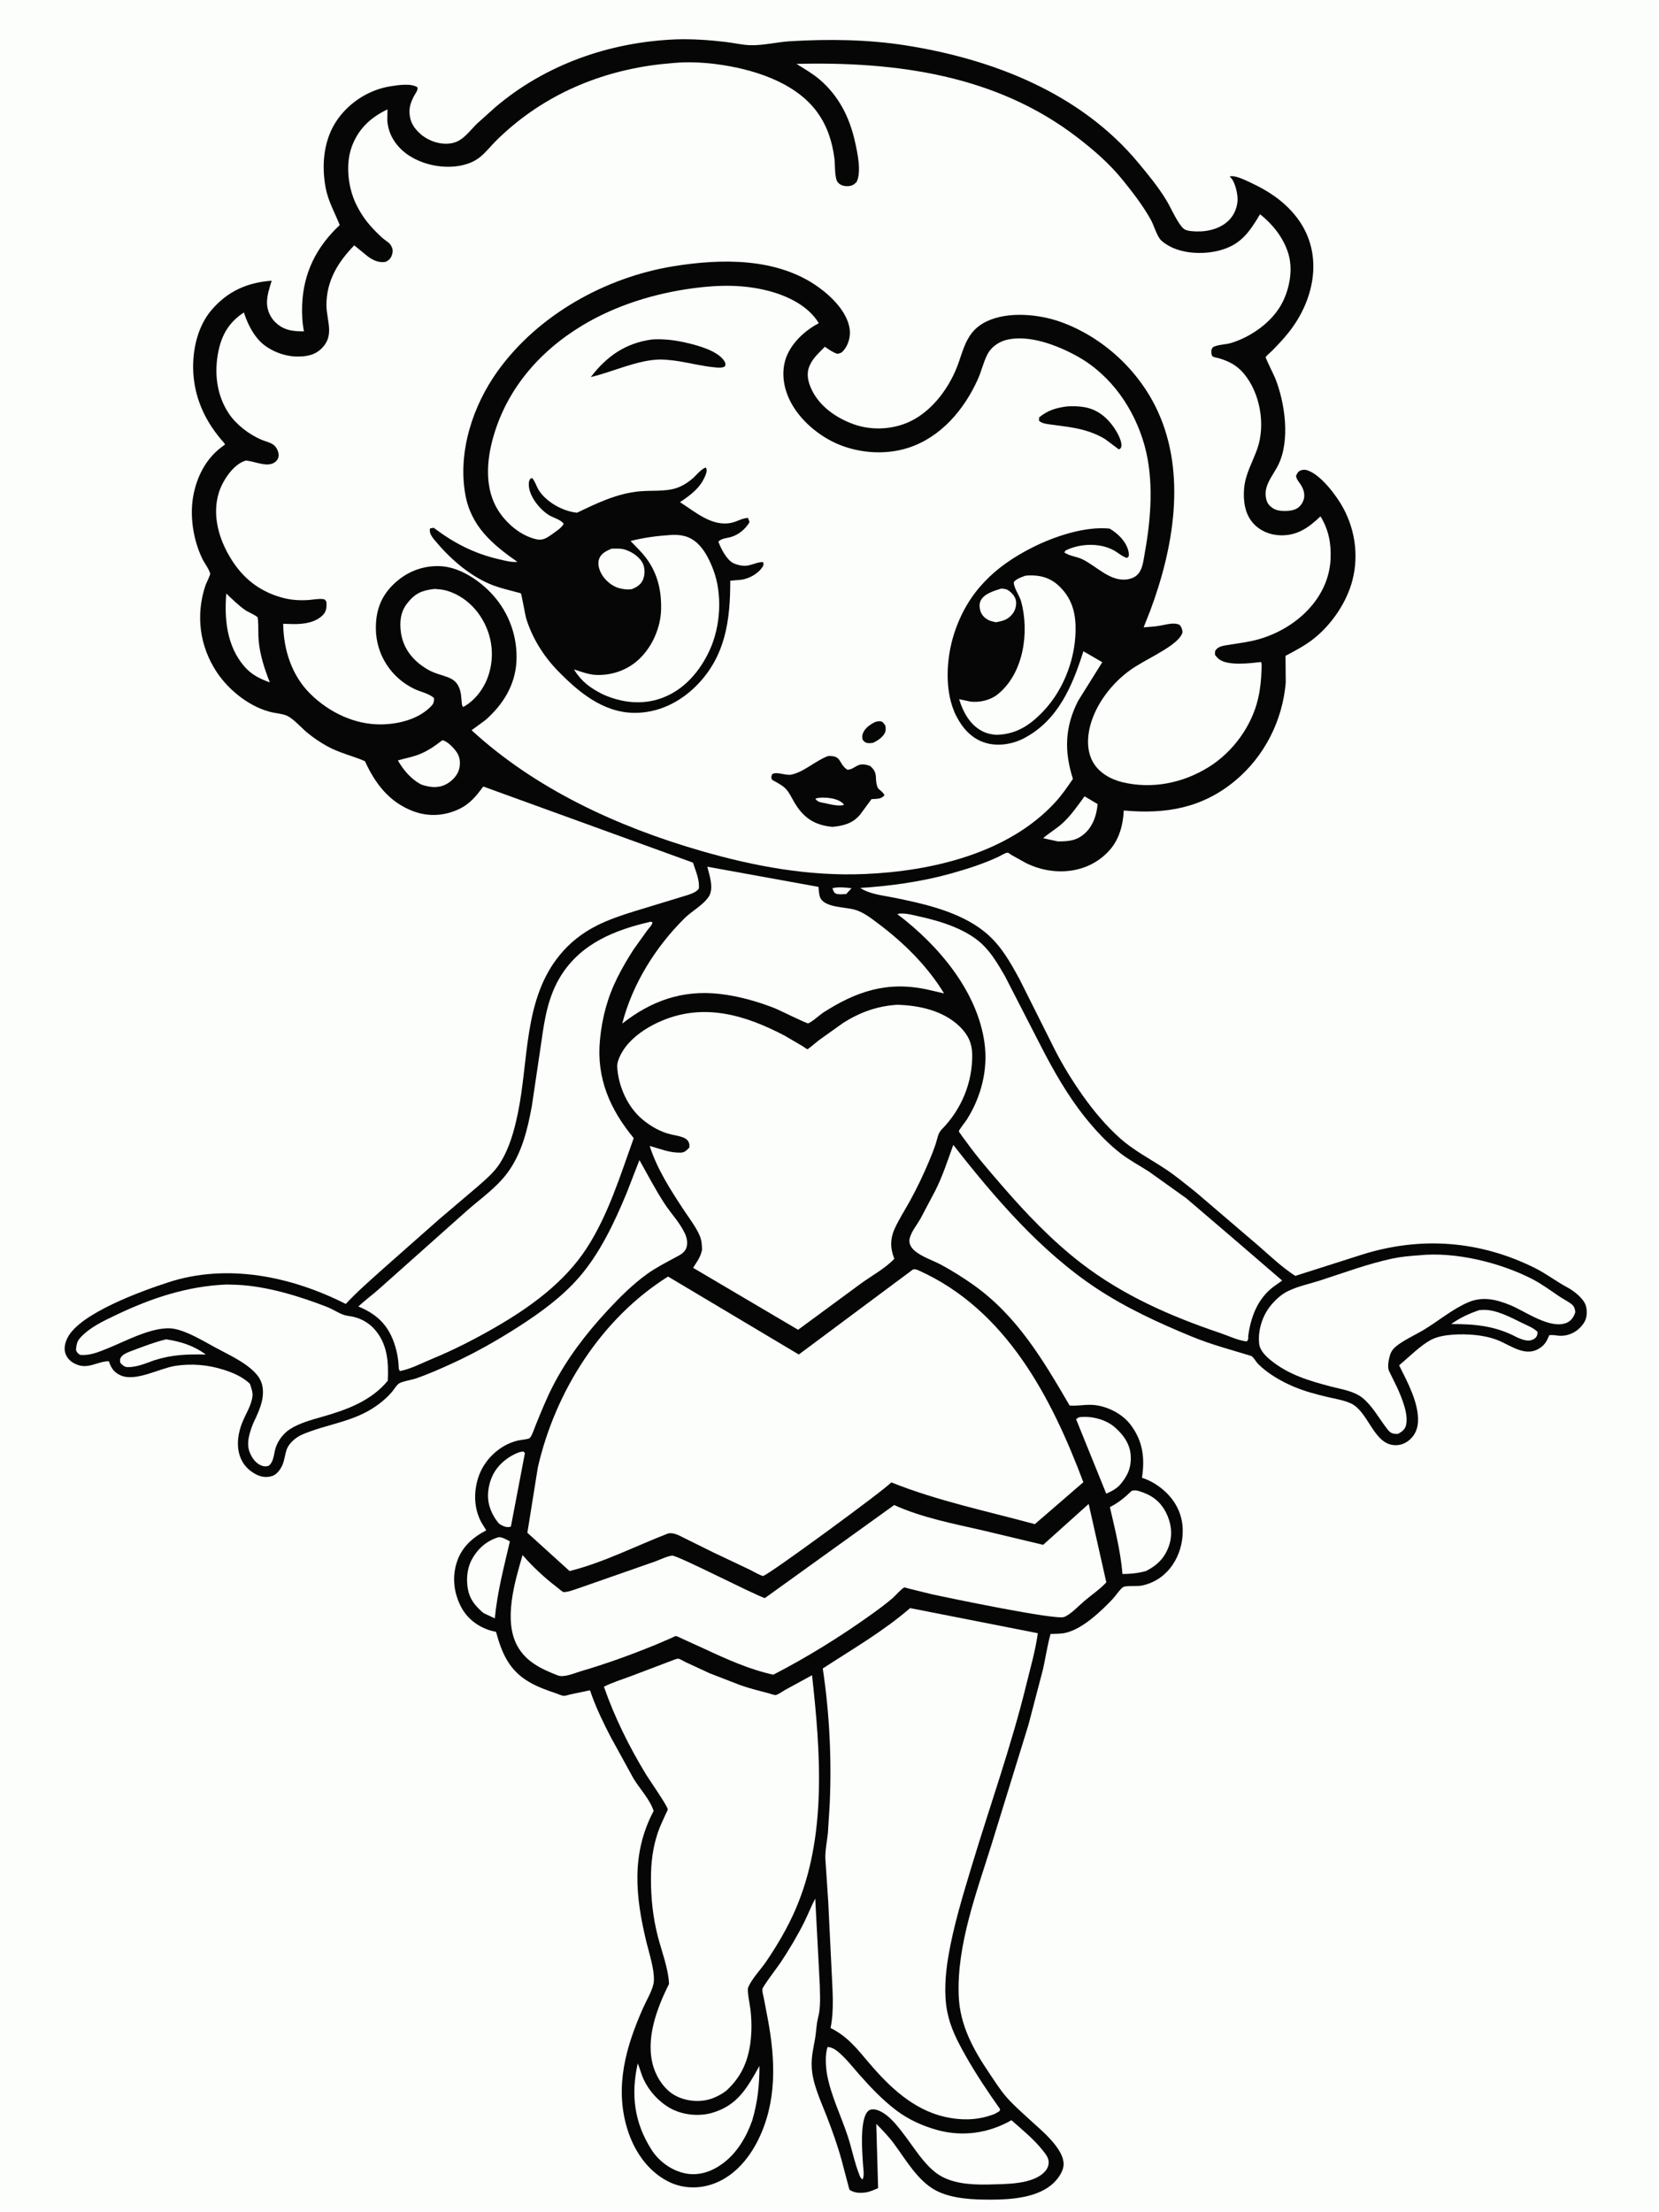<svg version="1.1" xmlns="http://www.w3.org/2000/svg" style="display: block;" viewBox="0 0 1536 2048" width="1024" height="1365">
<path transform="translate(0,0)" fill="rgb(252,254,251)" d="M -0 -0 L 1536 0 L 1536 2048 L -0 2048 L -0 -0 z"/>
<path transform="translate(0,0)" fill="rgb(7,6,7)" d="M 625.312 36.48 C 640.715 35.941 656.793 37.056 672.086 38.875 C 679.504 39.757 687.23 41.642 694.672 41.854 C 706.624 42.194 719.729 38.864 731.871 38.154 C 767.039 36.098 803.364 36.501 838.24 41.972 C 918.99 54.64 1000.29 86.141 1053.88 150.635 C 1062.85 161.431 1072.08 172.597 1079.44 184.566 C 1084.33 192.525 1088.2 202.295 1093.86 209.582 C 1096.41 212.872 1098.78 213.553 1102.88 213.999 C 1114.2 215.232 1126.86 213.228 1135.88 205.799 C 1141.85 200.883 1145.34 193.672 1145.88 185.974 C 1146.29 180.109 1143.72 168.499 1139.5 164.363 L 1138.56 163.5 C 1139.51 163.163 1140.33 163.019 1141.35 163.124 C 1146.89 163.692 1152.72 166.674 1157.73 169.003 C 1173.74 176.441 1187.45 185.23 1198.84 198.955 C 1226.4 232.176 1218.32 276.478 1192.94 308.192 C 1188.25 314.056 1183.11 319.455 1177.85 324.807 C 1176.54 326.146 1172.61 329.268 1171.91 330.802 C 1171.66 331.37 1179.85 347.936 1180.74 350.174 C 1189.8 372.8 1194.86 407.887 1183.5 430.724 C 1179.66 438.436 1172.61 446.697 1171.96 455.429 C 1171.65 459.563 1172.33 464.773 1175.33 467.893 C 1179.65 472.392 1184.05 473.155 1189.97 473.14 C 1194.63 473.128 1200.27 472.338 1203.6 468.68 C 1209.24 462.468 1208.61 455.234 1204.28 448.595 C 1202.5 445.862 1200.35 443.866 1200.07 440.5 C 1201.03 438.728 1201.47 437.217 1203.26 436.162 C 1205.51 434.842 1208.2 434.702 1210.65 435.528 C 1223.39 439.823 1237.86 459.428 1243.9 470.661 C 1255.5 492.241 1258.45 517.764 1251.16 541.232 C 1245.04 560.95 1231.04 580.537 1214.5 592.91 C 1207.03 598.498 1198.52 602.931 1190.3 607.296 L 1190.52 632.081 C 1187.58 667.09 1170.94 700.174 1143.85 722.787 C 1113.19 748.378 1079.33 754.066 1040.52 750.522 C 1039.91 763.808 1036.36 777.173 1027.33 787.314 C 1007.71 809.359 975.627 811.92 949.96 799.171 L 936.821 791.882 C 936.273 791.546 933.598 789.574 933.08 789.545 C 931.136 789.436 926.168 792.582 924.136 793.523 C 910.238 799.966 895.323 804.724 880.572 808.852 C 853.361 816.466 824.594 820.443 796.431 822.246 C 805.956 828.215 816.61 828.978 827.423 831.174 C 856.019 836.982 888.576 844.205 911.696 862.916 C 926.628 875 935.396 890.934 944.377 907.515 L 976.914 972.503 C 984.128 986.621 993.042 1001.03 1002.19 1014 C 1012.34 1028.4 1023.8 1042.14 1036.93 1053.92 C 1049.59 1065.28 1065.23 1073.3 1079.37 1082.69 C 1088.97 1089.07 1097.93 1096.59 1106.98 1103.73 L 1165 1153.34 C 1176.1 1163.03 1186.96 1173.46 1199.37 1181.47 L 1261.99 1161.5 C 1316.25 1144.7 1370.42 1148.85 1421.31 1174.19 C 1431.92 1179.47 1441.01 1186.66 1451.39 1192.17 C 1457.45 1195.39 1466.63 1202.56 1468.5 1209.29 C 1469.9 1214.32 1469.61 1220.34 1466.74 1224.82 C 1461.78 1232.59 1453.3 1237.37 1444 1236.9 C 1440.69 1236.73 1437.85 1235.8 1434.5 1236.48 C 1432.8 1240.65 1431.16 1244.13 1427.58 1247.01 C 1413.79 1258.12 1399.88 1246.23 1386.72 1240.96 C 1380.04 1238.29 1372.37 1236.81 1365.23 1236.15 C 1353.83 1235.09 1336.03 1235.18 1325.74 1240.34 C 1315.6 1245.41 1304.37 1256.95 1295.51 1264.26 C 1303.14 1279.57 1313.82 1299.01 1312.99 1316.5 C 1312.69 1322.97 1310.31 1328.73 1305.43 1333.07 C 1301.14 1336.89 1295.96 1338.72 1290.26 1338.13 C 1271.68 1336.2 1266.87 1307.25 1251.16 1299.7 C 1244.65 1296.57 1236.41 1295.32 1229.4 1293.67 C 1218.45 1291.08 1207.55 1288.21 1197.21 1283.73 C 1185.65 1278.73 1174.37 1272.18 1165.26 1263.37 C 1163.1 1261.28 1161.45 1257.9 1159.33 1256.1 C 1158.39 1255.31 1155.22 1254.66 1153.85 1254.19 L 1133 1247.93 C 1122.79 1244.88 1112.67 1241.46 1102.82 1237.38 C 1072.39 1224.79 1043.14 1211.36 1015.53 1193.18 C 963.755 1159.07 920.548 1108.66 882.648 1060.16 C 877.445 1074.47 872.977 1088.54 866.124 1102.22 L 852.316 1128.37 C 849.113 1134.03 844.161 1139.98 842.375 1146.23 C 841.12 1150.62 842.951 1154.53 846.169 1157.53 C 852.93 1163.81 863.58 1166.92 871.708 1171.34 C 881.552 1176.69 891.626 1182.98 900.783 1189.45 C 941.671 1218.3 965.692 1259.15 990.394 1301.53 C 998.136 1302.17 1005.82 1300.14 1013.93 1301.12 C 1026.14 1302.59 1039.24 1309.32 1046.76 1319.21 C 1058.27 1334.33 1060.16 1350.24 1057.39 1368.39 C 1065.56 1371.04 1073.29 1375.85 1079.5 1381.8 C 1089.22 1391.1 1094.89 1403.06 1095.13 1416.56 C 1095.56 1440.32 1081.52 1463.43 1056.87 1468.3 C 1052.98 1469.07 1042.89 1468.08 1040.1 1469.56 C 1037.46 1470.97 1032.57 1478.27 1030.16 1480.78 C 1019.19 1492.23 1003.43 1507.35 988.036 1511.64 C 983.146 1513 977.781 1512.89 972.74 1513 C 969.734 1523.55 968.187 1534.66 965.797 1545.39 L 952.352 1596.81 L 918.385 1706.93 C 904.518 1751.59 885.659 1800.93 887.679 1848.37 C 888.828 1875.34 901.017 1897.58 915.788 1919.46 C 921.095 1927.31 926.079 1935.37 932.396 1942.49 C 938.962 1949.89 946.559 1956.48 953.836 1963.17 C 963.815 1972.34 984.84 1989.24 984.807 2004 C 984.793 2010.22 980.228 2016.7 975.968 2020.96 C 961.945 2034.98 936.643 2036.82 917.896 2036.86 C 901.26 2036.9 881.294 2036.2 866.383 2028.29 C 849.81 2019.5 838.671 1999.88 827.828 1985.21 C 822.843 1978.46 817.229 1972.62 811.312 1966.71 L 813.021 2026.19 C 809.456 2027.73 805.684 2029.49 801.832 2030.12 C 796.586 2030.97 790.686 2030.79 786.426 2027.6 L 779.329 2000.72 C 775.535 1986.81 770.603 1973.08 765.404 1959.64 C 759.911 1945.45 752.292 1929.64 751.548 1914.28 C 751.073 1904.48 752.988 1897.16 754.635 1887.84 C 755.79 1881.3 755.772 1874.6 757.474 1868.14 C 760.016 1858.49 759.138 1847.74 758.994 1837.8 L 754.793 1758.06 C 751.099 1765.03 748.291 1772.43 744.784 1779.5 C 738.455 1792.25 730.667 1805.27 722.806 1817.14 C 720.627 1820.42 706.015 1839.67 705.819 1841.98 C 705.614 1844.39 706.707 1847.82 707.175 1850.26 L 710.88 1869.67 C 717.954 1907.63 719.509 1946.16 701.837 1981.74 C 692.814 1999.9 678.49 2016.37 658.698 2022.8 C 645.186 2027.19 630.515 2026.31 617.907 2019.68 C 599.132 2009.82 586.831 1991.28 580.724 1971.31 C 568.738 1932.12 579.603 1894.63 595.699 1858.62 C 598.68 1851.95 605.062 1841.47 605.366 1834.21 C 605.83 1823.15 601.038 1809.03 598.431 1798.26 C 588.291 1756.39 584.147 1716.57 605.121 1676.98 C 601.966 1666.58 592.18 1656.31 586.497 1646.89 L 565.384 1608.47 C 559.035 1596.25 552.788 1583.39 548.052 1570.46 C 547.91 1570.07 546.266 1565.27 546.225 1565.25 C 546.115 1565.19 543.303 1565.8 543.094 1565.84 L 528.096 1568.98 C 526.493 1569.33 523.591 1570.41 522.032 1570.34 C 519.968 1570.25 516.339 1568.52 514.285 1567.85 C 506.242 1565.2 497.869 1562.1 490.5 1557.9 C 471.43 1547.03 464.662 1531.21 459.182 1511.1 L 454.455 1509.98 C 442.619 1506.48 432.528 1498.98 426.788 1487.92 C 420.081 1474.99 418.365 1460.5 422.895 1446.48 C 427.363 1432.66 437.507 1423.62 450.11 1417.09 L 445.5 1409.57 C 438.862 1396.99 438.333 1382.51 442.462 1369.01 C 447.622 1352.15 461.975 1338.2 479.228 1333.96 C 481.407 1333.42 488.885 1332.73 490.185 1331.78 C 492.283 1330.24 494.939 1322.02 496.027 1319.35 C 500.813 1307.63 505.586 1295.74 511.316 1284.45 C 524.532 1258.39 542.592 1234.86 562.402 1213.51 C 573.417 1201.63 585.672 1189.35 598.866 1179.87 C 607.017 1174.02 616.219 1169.23 625.05 1164.5 C 629.728 1161.99 634.447 1159.93 635.796 1154.26 C 636.729 1150.33 635.844 1146.05 634.2 1142.45 C 629.551 1132.26 621.227 1123.76 615.131 1114.4 C 606.668 1101.41 599.586 1087.71 591.979 1074.22 L 580.182 1104.63 C 568.94 1131.77 555.232 1160.99 535.698 1183.23 C 519.712 1201.43 500.134 1215.59 479.9 1228.59 C 460.478 1241.06 440.222 1252.57 419.23 1262.21 C 408.026 1267.36 396.415 1272.52 384.756 1276.52 C 381.062 1277.79 371.864 1279.2 369.086 1281.24 C 366.91 1282.84 364.367 1287.08 362.5 1289.25 C 358.308 1294.11 353.708 1298.03 348.479 1301.74 C 327.211 1316.85 302.696 1318.5 279.61 1328.42 C 274.17 1330.76 267.749 1336.02 265.549 1341.65 C 263.666 1346.47 263.429 1351.8 261.359 1356.59 C 259.715 1360.39 256.41 1365.09 252.445 1366.57 C 247.313 1368.48 241.897 1367.84 237.1 1365.36 C 218.415 1355.7 216.982 1335.43 224.063 1317.5 C 227.239 1309.46 232.699 1301.45 233.637 1292.74 C 234.045 1288.94 232.39 1284.9 231.213 1281.33 C 224.401 1274.88 215.741 1271.17 206.881 1268.35 C 192.39 1263.76 177.106 1262.47 162.061 1264.8 C 147.489 1267.05 125.227 1279.93 111.309 1273.48 C 105.651 1270.86 103.16 1267.42 101.025 1261.66 L 100.597 1260.49 C 89.945 1260.58 81.709 1268.16 70.592 1263.44 C 65.794 1261.41 62.102 1258.28 60.377 1253.25 C 58.752 1248.52 60.166 1243.15 62.323 1238.84 C 73.806 1215.92 131.633 1195.31 155.288 1187.55 C 210.239 1169.52 269.596 1181.91 320.026 1207.45 C 331.109 1195.56 343.057 1185.29 355.099 1174.44 L 406.407 1129.1 L 441.46 1099.31 C 448.804 1092.88 457.354 1085.74 462.616 1077.45 C 471.571 1063.35 475.965 1047.29 479.347 1031.09 C 489.636 981.811 484.508 925.139 518.356 884.143 C 527.859 872.633 538.899 864.045 552.16 857.248 C 563.015 851.684 576.004 847.319 587.692 843.707 L 630.027 830.813 C 635.346 829.072 643.412 827.491 646.952 823 C 647.948 815.032 643.979 806.318 641.547 798.783 L 447.344 728.304 C 440.78 737.257 434.922 744.542 424.578 749.362 C 411.212 755.589 396.459 756.45 382.609 751.237 C 360.342 742.854 347.304 725.725 337.793 704.861 C 325.949 699.73 314.06 697.297 302.5 690.827 C 296.031 687.206 289.659 682.894 283.961 678.145 C 278.701 673.762 271.06 664.907 264.88 662.478 C 261.251 661.052 256.825 660.675 253 659.899 C 232.352 655.715 212.029 639.755 200.549 622.397 C 184.63 598.326 180.914 569.609 190.037 542.213 C 190.613 540.484 194.652 532.346 194.466 531.299 C 193.818 527.651 188.98 521.144 187.22 517.5 C 178.599 499.656 175.094 476.786 179.174 457.248 C 183.049 438.689 192.241 422.31 208.206 411.682 C 207.814 410.874 207.411 410.181 206.809 409.508 C 191.435 392.323 181.198 371.811 179.091 348.646 C 177.184 327.681 181.725 303.437 195.705 287.069 C 210.572 269.661 228.903 261.522 251.42 259.938 C 249.456 266.32 247.346 272.493 247.074 279.222 C 246.81 285.761 249.392 292.757 253.914 297.5 C 261.753 305.722 270.395 306.9 281.28 306.821 C 279.729 298.773 279.335 290.616 279.637 282.444 C 280.735 252.69 292.912 228.488 314.448 208.418 C 309.705 196.497 303.672 186.382 301.301 173.432 C 297.393 152.088 299.645 128.506 312.505 110.425 C 323.956 94.325 341.928 82.999 361.473 79.899 C 368.262 78.822 380.866 76.83 386.5 80.94 C 386.839 83.962 384.448 86.541 383.103 89.14 C 380.68 93.821 378.898 98.491 379.029 103.834 C 379.242 112.572 382.785 118.239 389.075 123.941 C 397.493 131.574 412.187 135.897 423 131.09 C 430.178 127.9 435.908 120.089 441.45 114.607 L 458.262 99.513 C 505.018 59.614 564.398 39.02 625.312 36.48 z"/>
<path transform="translate(0,0)" fill="rgb(252,254,251)" d="M 770.702 822.5 C 775.51 821.092 783.381 821.824 788.424 822.5 L 785.622 825.5 L 783.5 827.878 C 780.738 827.96 776.997 828.45 774.368 827.634 C 771.863 826.856 771.641 824.701 770.702 822.5 z"/>
<path transform="translate(0,0)" fill="rgb(252,254,251)" d="M 927.075 545.019 C 929.039 545.181 931.257 545.299 932.995 546.311 C 936.193 548.173 939.55 551.795 940.508 555.438 C 941.438 558.976 940.462 563.936 938.5 566.993 C 934.34 573.476 929.117 574.993 922.004 576.223 L 917 574.951 C 913.289 573.608 909.692 570.648 908.176 566.947 C 906.952 563.959 906.437 559.457 907.864 556.46 C 911.174 549.51 920.429 547.204 927.075 545.019 z"/>
<path transform="translate(0,0)" fill="rgb(252,254,251)" d="M 1004.21 737.403 L 1016.26 744.552 C 1015.51 754.131 1012.41 763.898 1005.43 770.781 C 997.652 778.445 989.896 779.168 979.419 779.127 L 965.834 776.162 C 971.193 771.491 977.433 767.841 982.832 763.15 C 991.092 755.974 997.752 746.183 1004.21 737.403 z"/>
<path transform="translate(0,0)" fill="rgb(252,254,251)" d="M 1369.94 1213.11 L 1374.22 1212.93 C 1386.07 1212.88 1399.35 1220.17 1409.86 1225.27 C 1414.52 1227.54 1419.95 1229.58 1423.67 1233.26 C 1423.62 1234.25 1423.64 1235.54 1423.27 1236.5 C 1422.44 1238.71 1420.82 1239.91 1418.7 1240.72 C 1414.09 1242.47 1409.21 1240.23 1404.96 1238.51 C 1384.81 1227.74 1366.15 1226.03 1343.75 1226.06 C 1352.15 1220.11 1360.19 1216.41 1369.94 1213.11 z"/>
<path transform="translate(0,0)" fill="rgb(252,254,251)" d="M 153.678 1240.22 C 167.368 1242.32 178.998 1245.97 190.423 1254.27 C 173.071 1253.94 159.392 1254.32 142.758 1259.58 C 135.085 1262.34 126.271 1266.16 118 1265.93 C 114.875 1265.85 113.284 1264.14 111.246 1261.98 C 110.982 1259.93 110.58 1258.9 111.7 1257.03 C 113.752 1253.6 119.557 1251.71 123.161 1250.36 C 133.137 1246.64 143.304 1242.66 153.678 1240.22 z"/>
<path transform="translate(0,0)" fill="rgb(252,254,251)" d="M 566.152 508.07 C 570.843 508.054 574.993 507.633 579.524 509.239 C 585.765 511.45 592.957 516.318 595.5 522.683 C 597.285 527.152 597.039 532.743 595.107 537.13 C 593.192 541.478 589.22 543.866 584.965 545.5 C 581.292 546.287 575.787 545.515 572.23 544.36 C 565.587 542.204 559.16 536.402 556.147 530.132 C 554.256 526.199 553.102 521.321 554.809 517.131 C 556.887 512.035 561.499 510.177 566.152 508.07 z"/>
<path transform="translate(0,0)" fill="rgb(252,254,251)" d="M 481.438 1344.5 L 484.5 1344.09 L 485.935 1345.5 L 472.96 1413.5 C 472.332 1413.74 472.001 1413.91 471.363 1414 C 468.011 1414.48 464.447 1412.64 461.811 1410.77 C 458.081 1406.25 455.503 1401.78 453.579 1396.22 C 450.214 1386.5 451.746 1374.87 456.277 1365.77 C 461.246 1355.79 470.994 1348.06 481.438 1344.5 z"/>
<path transform="translate(0,0)" fill="rgb(252,254,251)" d="M 409.369 685.5 L 410.213 685.622 C 414.839 686.867 421.136 693.667 423.517 697.752 C 426.133 702.238 426.266 708.124 424.76 713 C 422.946 718.869 417.467 724.164 411.943 726.72 C 404.638 730.099 397.057 728.921 389.776 726.425 C 380.259 721.31 373.671 713.315 368.252 704.164 C 374.454 702.296 381.003 701.173 387.047 698.909 C 395.429 695.77 402.364 690.948 409.369 685.5 z"/>
<path transform="translate(0,0)" fill="rgb(252,254,251)" d="M 209.36 549.611 C 214.986 554.902 220.6 560.592 226.974 564.977 C 229.682 566.841 236.665 569.623 238.45 571.75 C 238.468 571.771 238.667 573.35 238.687 573.556 C 239.287 579.95 238.783 586.485 239.329 592.911 C 240.47 606.322 244.784 619.501 249.698 631.939 C 240.207 628.388 232.729 624.848 225.965 616.966 C 209.817 598.147 207.475 573.275 209.36 549.611 z"/>
<path transform="translate(0,0)" fill="rgb(252,254,251)" d="M 461.267 1423.5 C 464.475 1422.86 469.1 1425.89 472.018 1427.28 C 466.435 1451.35 460.43 1473.87 458.037 1498.61 L 447.741 1493.8 C 442.036 1489 436.717 1483.41 434.339 1476.2 C 431.189 1466.66 431.714 1453.83 436.401 1444.81 C 441.833 1434.37 450.047 1427 461.267 1423.5 z"/>
<path transform="translate(0,0)" fill="rgb(252,254,251)" d="M 998.726 1312.5 L 1000.49 1312.2 C 1011.26 1311.15 1024.01 1314.53 1032.25 1321.67 C 1039.98 1328.37 1046.24 1336.98 1046.92 1347.5 C 1047.67 1359.17 1044.01 1366.84 1036.57 1375.46 C 1032.74 1379.09 1029.12 1381.02 1024.29 1383.1 L 996.356 1314.16 L 998.726 1312.5 z"/>
<path transform="translate(0,0)" fill="rgb(252,254,251)" d="M 1047.86 1380.5 C 1050.24 1379.89 1051.97 1379.93 1054.3 1380.64 C 1065.73 1384.13 1073.73 1389.39 1079.43 1400.24 C 1084.27 1409.46 1085.91 1420.19 1082.75 1430.24 C 1079.06 1441.98 1071.94 1449.27 1061.12 1454.75 C 1053.58 1456.85 1047.17 1457.41 1039.33 1457.56 C 1037.63 1436.88 1032.35 1415.78 1027.65 1395.58 C 1035.59 1391.55 1041.46 1386.69 1047.86 1380.5 z"/>
<path transform="translate(0,0)" fill="rgb(252,254,251)" d="M 590.422 1910.66 C 592.431 1915.32 593.534 1920.35 595.658 1925.02 C 600.688 1936.06 609.653 1946 620.227 1952.03 C 631.378 1958.39 646.72 1960.08 659.009 1956.56 C 682.988 1949.68 691.723 1933.33 703.132 1913.01 C 703.15 1930.68 701.471 1946.4 696.479 1963.39 C 691.155 1978.62 682.515 1993.38 669.431 2003.17 C 659.649 2010.5 647.687 2014.93 635.375 2012.72 C 622.463 2010.4 610.328 2001.84 603.291 1990.83 C 587.082 1965.47 583.971 1939.63 590.422 1910.66 z"/>
<path transform="translate(0,0)" fill="rgb(252,254,251)" d="M 402.317 545.339 C 405.917 545.67 409.533 545.812 413.031 546.814 C 428.012 551.106 440.017 561.656 447.434 575.192 C 455.701 590.281 457.581 607.567 452.58 624.07 C 448.795 636.56 440.257 648.478 428.625 654.741 L 427.626 652.5 L 426.696 642.938 C 424.05 627.086 414.463 627.635 402 622.882 C 397.863 621.305 393.897 618.897 390.319 616.308 C 379.894 608.766 372.919 598.461 371.104 585.66 C 369.746 576.071 370.686 566.688 376.78 558.867 C 384.259 549.269 390.458 546.713 402.317 545.339 z"/>
<path transform="translate(0,0)" fill="rgb(252,254,251)" d="M 949.361 533.105 L 952.013 532.887 C 962.672 532.366 972.104 534.834 980.062 542.193 C 990.964 552.273 995.319 564.291 995.844 578.844 C 996.86 607.011 985.801 637.506 966.457 658.105 C 953.996 671.374 941.262 679.957 922.672 680.444 C 917.961 680.143 913.569 679.183 909.352 676.999 C 897.937 671.087 891.662 659.237 888.029 647.44 L 898.567 649.685 C 906.959 650.674 916.819 648.43 923.503 643.133 C 947.884 623.813 953.209 585.424 945.47 556.893 C 944.098 551.836 938.156 543.522 938.721 538.926 C 941.47 535.712 945.519 534.611 949.361 533.105 z"/>
<path transform="translate(0,0)" fill="rgb(252,254,251)" d="M 766.243 1895.5 C 770.463 1895.67 773.88 1898.12 776.978 1900.8 C 783.86 1906.76 789.871 1914.59 795.923 1921.41 C 806.334 1933.14 817.544 1944.95 830.13 1954.39 C 841.391 1962.83 854.648 1968.81 868.205 1972.49 C 891.646 1978.85 915.641 1975.26 936.507 1963.3 C 946.39 1972.06 957.197 1980.79 965.434 1991.18 C 967.703 1994.04 970.417 1997.27 970.889 2001.01 C 971.334 2004.54 970.087 2007.84 967.775 2010.5 C 956.662 2023.28 929.98 2022.33 914.38 2022.86 C 898.491 2023.12 879.953 2022.03 866.826 2012.17 C 854.995 2003.28 846.349 1988.78 837.454 1977.14 C 832.211 1970.28 826.953 1963.22 819.948 1958.03 C 816.438 1955.43 810.875 1952.42 806.432 1953.42 C 794.919 1956.02 798.492 1994.29 798.955 2003.35 C 799.157 2007.3 800.637 2015.07 798.5 2018.21 C 797.24 2017.09 796.63 2016.32 795.982 2014.73 C 791.26 2003.17 788.753 1989.68 784.763 1977.68 C 778.643 1959.26 769.416 1940.57 765.84 1921.5 C 764.479 1914.24 763.704 1902.44 766.243 1895.5 z"/>
<path transform="translate(0,0)" fill="rgb(252,254,251)" d="M 620.567 495.431 C 626.153 494.933 632.606 495.531 637.772 497.798 C 649.367 502.886 656.198 516.443 660.411 527.657 C 669.003 550.529 667.161 579.936 657.043 602 C 648.113 621.473 633.56 638.618 613.106 646.244 C 594.708 653.103 575.628 650.828 558.041 642.931 C 546.081 636.831 538.497 631.303 531.29 619.859 C 537.785 621.917 544.864 624.677 551.717 624.965 C 566.657 625.593 581.159 620.433 591.97 610.089 C 604.049 598.531 611.618 581.063 612.039 564.376 C 612.475 547.086 608.853 531.065 598.356 516.968 C 594.108 511.262 588.653 506.095 583.734 500.95 C 595.897 497.874 608.074 496.23 620.567 495.431 z"/>
<path transform="translate(0,0)" fill="rgb(252,254,251)" d="M 209.725 1189.45 L 218.653 1189.71 C 246.431 1190.83 276.659 1200.13 302.5 1210.15 C 307.752 1212.18 312.486 1215.47 317.681 1217.42 C 320.711 1218.55 324.305 1218.68 327.493 1219.47 C 334.742 1221.27 341.338 1225.01 346.357 1230.56 C 358.677 1244.19 359.777 1261.16 358.935 1278.56 C 343.527 1297.27 320.895 1305.45 298.308 1311.9 C 288.135 1314.8 277.167 1317.72 268.194 1323.49 C 262.392 1327.21 257.294 1333.95 255.142 1340.5 C 253.311 1346.08 253.535 1353.71 248.5 1357.41 C 246.129 1357.97 244.34 1358.05 242.023 1357.15 C 236.817 1355.1 233.548 1350.59 231.379 1345.63 C 227.417 1336.57 231.009 1326.29 234.41 1317.74 C 238.012 1310.27 242.483 1300.79 243.188 1292.47 C 243.841 1284.75 242.437 1278.43 237.3 1272.52 C 227.919 1261.71 211.706 1254.57 199.274 1247.82 C 188.236 1241.82 173.502 1232.81 161.275 1230.51 C 142.835 1227.03 115.725 1242.19 98.767 1248.9 C 90.544 1252.15 83.143 1255.35 74.124 1254.65 C 71.645 1253 71.325 1252.91 70.165 1250 C 70.677 1245.39 70.955 1242.18 74.214 1238.65 C 83.046 1229.06 95.324 1223.37 106.912 1217.83 C 139.767 1202.1 173.156 1190.93 209.725 1189.45 z"/>
<path transform="translate(0,0)" fill="rgb(252,254,251)" d="M 1313.77 1162.42 C 1347.24 1158.83 1389.03 1169.09 1418.6 1184.31 C 1427.41 1188.84 1434.89 1194.39 1443.01 1199.91 C 1446.86 1202.54 1451.18 1204.61 1454.9 1207.41 C 1457.57 1209.42 1458.36 1211.8 1458.68 1215 C 1457.45 1219.06 1455.28 1222.72 1451.27 1224.61 C 1436.08 1231.76 1412.38 1214.22 1398.26 1208.46 C 1385.4 1203.22 1372.65 1200.21 1359.36 1205.99 C 1345.01 1212.23 1332.52 1222.72 1319.2 1230.9 C 1310.59 1236.2 1299.52 1240.88 1291.93 1247.34 C 1289.86 1249.11 1288.2 1251.52 1287.33 1254.11 C 1285.98 1258.16 1284.3 1265.95 1286.3 1269.77 L 1293.95 1285.37 C 1298.06 1294.73 1304.38 1309.47 1301.91 1319.78 C 1300.97 1323.71 1297.86 1325.98 1294.5 1327.76 C 1287.97 1328.06 1286.7 1326.23 1282.94 1321.18 C 1276.51 1312.55 1270.21 1301.46 1261.85 1294.65 C 1253.7 1288.03 1242.39 1286.55 1232.5 1283.96 C 1212.48 1278.71 1193.4 1273.11 1177 1259.88 C 1172.09 1255.92 1166.51 1250.62 1165.87 1244 C 1164.64 1231.18 1169.19 1217.42 1177.59 1207.73 C 1181.81 1202.86 1186.65 1198.52 1192.45 1195.63 C 1201.62 1191.07 1212.91 1188.76 1222.68 1185.6 C 1244.43 1178.55 1266.94 1170.16 1289.28 1165.42 C 1297.39 1163.7 1305.51 1162.99 1313.77 1162.42 z"/>
<path transform="translate(0,0)" fill="rgb(252,254,251)" d="M 654.837 802.582 L 757.783 821.245 C 758.166 824.488 758.248 829.533 759.983 832.311 C 764.932 840.233 782.237 839.981 790.5 842.118 C 799.242 844.379 806.814 850.473 813.887 855.805 C 837.267 873.429 858.822 894.774 874.11 919.905 L 858.51 916.304 C 821.469 908.24 792.831 917.933 761.782 937.896 C 759.252 939.698 750.579 947.239 748.167 947.591 C 746.677 947.809 721.313 935.165 717.027 933.5 C 700.587 927.114 683.829 922.384 666.284 920.366 C 631.981 916.421 602.881 926.735 576.075 947.835 C 585.477 911.12 606.935 876.925 633.665 850.381 C 640.508 843.585 651.003 838.16 656.142 830.32 C 661.177 822.638 656.897 810.74 654.837 802.582 z"/>
<path transform="translate(0,0)" fill="rgb(252,254,251)" d="M 602.412 853.5 L 604.081 854.047 C 603.735 856.59 600.939 859.282 599.345 861.36 L 586.755 878.913 C 581.293 887.333 576.103 896.167 571.613 905.148 C 562.326 923.725 557.376 942.474 555.415 963.055 C 552.052 998.353 564.614 1027.09 586.692 1053.9 C 574.242 1088.44 563.203 1124.91 543.019 1155.97 C 522.437 1187.65 490.429 1210.7 458.194 1229.27 C 439.238 1240.18 419.96 1250.05 399.728 1258.4 C 389.883 1262.46 380.684 1267.47 370.131 1269.64 L 369.1 1267.5 C 368.913 1258.09 367.004 1248.59 363.413 1239.89 C 357.065 1224.5 346.692 1216.06 331.697 1209.81 C 337.874 1203.97 344.976 1198.87 351.337 1193.13 L 432.045 1121.25 C 445.058 1109.73 459.758 1099.76 470.096 1085.56 C 483.17 1067.6 488.436 1045.61 492.353 1024.19 L 501.131 965.017 C 504.154 943.274 507.473 922.406 519.32 903.458 C 538.075 873.463 569.421 861.064 602.412 853.5 z"/>
<path transform="translate(0,0)" fill="rgb(252,254,251)" d="M 830.831 846.5 C 832.052 846.135 831.981 846.08 833.135 845.985 C 838.97 845.509 845.422 847.384 851.102 848.63 C 870.617 852.91 893.991 860.082 908.999 873.933 C 917.807 882.063 924.489 893.513 930.46 903.855 L 963.668 968.499 C 975.355 991.287 988.583 1014.59 1004.67 1034.62 C 1014.29 1046.59 1025.06 1058.29 1037.2 1067.74 C 1045.4 1074.12 1055.02 1079.24 1063.78 1084.86 L 1098.51 1109.68 L 1142.63 1147.41 L 1187.22 1185.81 L 1179.09 1191.55 C 1164.29 1202.84 1158.18 1219.48 1155.74 1237.23 C 1155.79 1239.71 1156.09 1240.14 1154.5 1242.16 C 1146.65 1241.44 1137.04 1236.82 1129.48 1234.26 C 1083.66 1218.77 1039.94 1199.59 1001.31 1169.88 C 974.096 1148.95 949.651 1123.28 927.242 1097.32 C 915.99 1084.28 904.688 1071.31 894.656 1057.3 C 893.881 1056.21 887.739 1048.19 887.776 1047.6 C 887.862 1046.23 894.02 1038.52 895.096 1036.83 C 908.426 1015.84 914.94 990.577 911.557 965.852 C 904.938 917.489 868.403 874.878 830.831 846.5 z"/>
<path transform="translate(0,0)" fill="rgb(252,254,251)" d="M 827.912 1393.66 C 853.45 1405.31 882.81 1410.92 910.029 1417.17 L 965.848 1430.51 L 1008.01 1392.65 L 1024.36 1465.26 C 1018.4 1471.65 1010.67 1476.88 1003.99 1482.53 C 999.291 1486.51 990.821 1495.51 985.068 1497.38 C 976.648 1500.13 878.566 1479.74 862.406 1476.18 L 841.836 1471.11 C 841.295 1470.97 837.64 1469.86 837.26 1469.99 C 834.917 1470.81 828.774 1477.87 826.5 1479.82 C 820.007 1485.37 813.034 1490.51 806.081 1495.47 C 777.654 1515.77 747.024 1534.75 715.984 1550.75 C 694.036 1546.06 672.001 1536.06 651.746 1526.62 L 632.619 1517.9 C 631.099 1517.25 627.149 1515.05 625.608 1514.99 C 624.908 1514.96 622.553 1516.33 621.686 1516.72 L 606.866 1523.08 C 584.103 1532.38 561.218 1540.66 537.61 1547.58 C 531.793 1549.28 522.188 1553.68 516.369 1551.42 C 501.426 1545.62 487.101 1538.97 478.971 1524.23 C 465.747 1500.26 476.639 1464.5 483.75 1439.99 C 493.336 1450.99 504.159 1461.04 515.769 1469.89 C 516.632 1470.55 520.726 1474.12 521.596 1474.21 C 525.777 1474.61 533.771 1471.19 537.935 1469.9 L 606.391 1445.96 C 610.711 1444.45 617.91 1440.83 622.291 1440.5 C 627.209 1440.13 694.893 1475.13 708.085 1479.85 L 827.912 1393.66 z"/>
<path transform="translate(0,0)" fill="rgb(252,254,251)" d="M 625.234 1536.5 C 626.16 1536.31 627.067 1535.92 628.011 1535.94 C 629.244 1535.96 633.307 1538.46 634.578 1539.06 L 656.899 1549.4 L 685.98 1560.66 C 694.118 1563.44 702.44 1565.6 710.772 1567.71 C 712.499 1568.15 716.561 1569.72 718.191 1569.58 C 720.065 1569.41 725.002 1565.93 726.871 1564.88 L 751.833 1551.26 C 759.694 1622.69 765.752 1700.7 736.446 1768.27 C 729.082 1785.25 719.671 1801.21 709.286 1816.5 C 704.466 1823.59 695.892 1832.47 692.73 1840.27 C 691.426 1843.48 694.471 1857.36 694.896 1861.57 C 695.552 1868.06 695.914 1874.57 695.626 1881.09 C 694.661 1902.98 688.994 1920.77 672.528 1935.88 C 668.87 1938.74 664.473 1941.19 660.132 1942.85 C 649.334 1946.97 636.748 1946.11 626.427 1941.14 C 616.244 1936.23 608.62 1925.23 605.213 1914.72 C 596.92 1889.13 607.976 1859.9 619.378 1837.13 C 618.898 1823.14 612.422 1806.43 608.929 1792.78 C 604.474 1775.38 602.587 1757.3 602.647 1739.36 C 602.697 1724.48 604.307 1710.91 609.089 1696.78 C 611.035 1691.02 613.812 1685.54 616.236 1679.98 C 616.589 1679.17 618.229 1676.24 618.208 1675.46 C 618.126 1672.49 600.79 1647.56 598.246 1643.38 C 582.629 1617.74 568.973 1590.26 559.105 1561.89 C 566.841 1557.93 575.543 1555.34 583.676 1552.25 L 625.234 1536.5 z"/>
<path transform="translate(0,0)" fill="rgb(252,254,251)" d="M 842.662 1489.1 L 960.926 1512.35 C 958.732 1528.39 954.092 1544.28 950.249 1560 C 936.367 1616.78 916.584 1672.03 899.709 1727.96 C 891.467 1755.28 882.897 1783.18 878.107 1811.35 C 875.356 1827.52 873.842 1846.04 876.936 1862.25 C 879.837 1877.44 886.232 1889.66 893.704 1902.98 C 903.458 1920.36 914.443 1936.73 925.955 1953 L 925.5 1954.84 L 921.189 1957.4 L 917.006 1958.9 C 903.053 1963.54 888.704 1963.42 874.5 1960.13 C 845.402 1953.39 823.424 1932.35 804.672 1910.32 C 793.375 1897.04 784.886 1885.88 768.999 1877.91 C 772.487 1860.54 770.686 1842.24 769.94 1824.62 L 766.813 1760.76 L 764.138 1720.74 C 763.943 1713.15 765.673 1705.13 766.5 1697.57 L 768.16 1671.33 C 770.107 1629.02 768.035 1586.89 761.76 1544.99 C 789.389 1526.99 817.593 1510.75 842.662 1489.1 z"/>
<path transform="translate(0,0)" fill="rgb(252,254,251)" d="M 830.746 930.422 C 851.095 930.952 873.388 935.841 888.5 950.49 C 896.167 957.922 899.997 965.804 900.152 976.5 C 900.527 1002.41 890.134 1027.38 871.903 1045.85 C 868.474 1049.33 867.987 1054.15 866.533 1058.67 C 864.71 1064.34 862.491 1069.83 860.183 1075.31 C 854.894 1087.88 849.124 1100 842.555 1111.95 C 837.714 1120.75 832.11 1129.31 828.027 1138.5 C 824.216 1147.07 824.273 1155.81 827.624 1164.48 L 828.056 1165.58 C 819.745 1174.47 806.8 1181.45 796.832 1188.73 L 738.906 1231.36 L 641.662 1173.98 C 644.949 1168.76 648.01 1165.01 649.601 1158.86 L 649.94 1157.51 C 649.941 1153.1 649.573 1148.4 647.831 1144.3 C 644.341 1136.1 638.276 1128.4 633.371 1120.95 C 621.03 1102.23 608.334 1082.64 601.488 1061.17 C 611.309 1063.78 619.624 1067.55 630.084 1067.33 C 633.965 1067.24 635.719 1065.17 638.302 1062.5 L 638.249 1059.99 C 637.966 1057.41 636.397 1055.28 634.128 1054.07 C 630.364 1052.07 625.795 1051.51 621.683 1050.57 C 611.702 1048.29 602.751 1043.18 594.91 1036.7 C 581.124 1025.31 572.368 1005.8 571.413 987.956 C 571.043 981.045 577.165 971.318 581.639 966.359 C 590.309 956.752 601.627 949.797 613.513 944.877 C 652.908 928.573 690.942 940.294 726.881 959.245 L 743.018 968.701 C 743.732 969.146 747.076 971.585 747.678 971.624 C 747.988 971.644 757.266 963.961 758.326 963.143 L 780.248 947.5 C 795.99 937.401 812.069 931.581 830.746 930.422 z"/>
<path transform="translate(0,0)" fill="rgb(252,254,251)" d="M 845.342 1175.5 C 847.631 1174.97 849.15 1175.78 851.195 1176.7 C 931.547 1213.08 973.525 1293.81 1003.08 1372.52 L 958.145 1411.35 C 913.816 1399.31 867.9 1389.79 825.23 1372.68 C 818.403 1380.13 711.412 1458.49 706.614 1459.29 C 704.984 1459.56 696.25 1454.54 694.274 1453.58 L 660.444 1437.55 L 634.045 1424.5 C 629.498 1422.28 624.76 1419.3 619.527 1419.78 L 618.71 1419.9 C 588.485 1431.56 558.82 1446.9 527.3 1454.79 L 488.209 1419.34 L 497.905 1358.8 C 513.979 1288.41 556.766 1220.8 618.492 1182.08 L 739.553 1254.26 L 845.342 1175.5 z"/>
<path transform="translate(0,0)" fill="rgb(252,254,251)" d="M 622.619 58.413 C 635.59 57.105 649.958 57.702 662.923 59.37 C 695.82 63.604 735.849 75.532 756.428 103.623 C 765.927 116.59 770.562 131.111 772.574 146.925 C 773.218 151.987 772.589 165.436 775.732 168.904 C 778.16 171.583 781.134 172.45 784.665 172.389 C 788.501 172.322 790.479 171.191 793.116 168.5 C 797.789 159 793.853 141.267 791.564 131.027 C 786.513 108.427 776.365 88.424 758.526 73.372 C 752.092 67.943 744.513 63.6 737.38 59.153 C 829.572 56.941 922.15 69.306 997.322 127.086 C 1012.88 139.042 1027.44 151.626 1039.77 166.969 C 1049.05 178.501 1058.26 190.362 1065.47 203.318 C 1068.54 208.834 1070.28 215.918 1073.76 220.963 C 1075.4 223.335 1078.57 225.422 1081 226.912 C 1094.07 234.93 1113.36 235.791 1128 232.21 C 1148.53 227.188 1156.53 215.422 1166.75 198.398 C 1178.32 207.59 1187.75 219.351 1192.51 233.501 C 1197.58 248.589 1194.31 266.958 1187.07 280.789 C 1178 298.132 1158.52 311.96 1139.99 317.57 C 1135.28 318.998 1130.1 318.897 1125.51 320.462 C 1122.85 321.369 1122.92 321.42 1121.63 323.995 C 1121.62 325.716 1121.37 329.035 1122.99 330.17 C 1123.93 330.831 1127.19 331.332 1128.5 331.714 C 1137.91 334.449 1145.29 338.305 1151.7 345.93 C 1166.84 363.942 1171.95 393.374 1164.18 415.545 C 1159.81 428.015 1152.98 439.11 1151.93 452.648 C 1151.07 463.762 1152.6 475.885 1160.35 484.5 C 1166.8 491.668 1175.94 495.41 1185.5 495.686 C 1201.37 496.144 1211.82 488.472 1222.7 478.137 C 1230.26 490.494 1232.67 503.198 1232.04 517.5 C 1230.4 554.687 1199.2 582.483 1165.18 592.021 C 1156.41 594.478 1147.4 595.55 1138.44 597.026 C 1134.65 597.651 1129.48 598.026 1126.65 600.859 C 1124.6 602.903 1124.98 603.784 1125.05 606.5 C 1126.17 607.859 1127.43 609.438 1128.86 610.5 C 1137.32 616.776 1157.55 614.174 1167.64 613.017 C 1168.61 615.041 1168.11 618.328 1168.05 620.583 C 1167.8 629.572 1166.93 638.193 1164.89 646.98 C 1158.95 672.595 1141.46 696.435 1119.23 710.276 C 1095.32 725.162 1066.77 730.941 1039.22 724.311 C 1028.53 721.74 1017.71 715.679 1012.11 705.888 C 1006.24 695.596 1006.51 683.081 1009.47 671.877 C 1014.75 651.89 1029.42 632.791 1046.11 620.779 C 1054.18 614.969 1063.09 610.576 1071.65 605.566 C 1078.66 601.464 1092.88 593.389 1094.94 585.5 C 1094.58 582.515 1094.17 581.072 1092.3 578.692 C 1086.94 575.905 1079.25 578.55 1073.6 579.469 C 1068.77 580.254 1063.79 580.519 1058.92 580.897 L 1064.99 565.572 C 1086.6 507.837 1098.75 438.657 1071.84 380.5 C 1054.51 343.051 1021.55 312.504 982.765 298.336 C 962.504 290.936 933.516 287.993 913.419 297.662 C 896.777 305.669 893.189 319.354 887.75 335.276 C 880.252 357.227 864.099 380.057 842.672 390.25 C 826.735 397.831 807.105 398.811 790.5 392.891 C 774.155 387.064 758.366 376.106 751.055 359.874 C 748.127 353.373 746.468 346.165 749.309 339.29 L 749.881 338 C 752.736 331.442 758.816 326.168 763.73 321.063 C 767.486 323.76 770.808 326.1 775.223 327.621 C 778.039 327.15 779.195 326.747 781.103 324.5 C 785.621 319.18 787.652 311.397 786.671 304.582 C 784.41 288.887 770.138 274.779 757.727 265.864 C 719.574 238.459 668.038 239.349 623.719 246.51 C 560.614 256.707 498.237 291.419 460.717 343.601 C 437.772 375.514 423.855 417.887 430.609 457.244 C 435.749 487.198 455.509 503.867 478.939 520.282 C 473.672 520.893 466.841 519.026 461.642 517.812 C 438.661 512.448 420.223 502.863 401.5 488.757 L 398.154 489.246 C 397.936 490.147 397.802 490.485 397.832 491.5 C 397.952 495.602 402.207 499.989 404.747 502.982 C 418.358 519.025 437.13 534.888 457.045 542.219 C 463.96 544.765 471.346 546.482 478.453 548.424 C 478.828 548.527 482.004 549.249 482.151 549.433 C 482.915 550.388 486.137 569.611 487.227 573.094 C 492.705 590.583 502.924 607.178 515.633 620.353 C 534.834 640.257 557.938 659.881 587.215 660.099 C 609.044 660.261 628.995 650.612 644.293 635.37 C 671.734 608.028 676.129 574.51 676.099 537.746 L 686.5 536.82 C 693.285 535.844 701.396 531.51 705.392 525.811 C 706.992 523.53 707.065 523.2 706.583 520.5 C 702.088 520.301 697.526 522.589 693.145 523.541 C 688.506 524.549 683.135 523.439 678.875 521.412 C 672.853 518.546 667.249 507.708 665.09 501.5 C 668.323 498.484 672.235 498.449 676.291 497.386 C 683.494 495.499 690.208 489.949 693.949 483.5 L 692.5 479.572 C 687.324 479.726 682.508 482.917 677.438 484.044 C 659.314 488.07 643.791 474.058 629.536 464.991 C 639.789 458.16 649.129 451.253 653.5 439.109 C 654.338 436.781 654.57 435.077 653.5 432.878 C 649.348 434.144 645.178 439.488 641.924 442.441 C 637.536 446.424 632.133 449.921 626.5 451.848 C 616.056 455.421 603.088 453.913 592.041 454.977 C 571.044 456.999 552.95 465.762 534.243 474.775 C 521.215 473.55 505.699 464.954 498.684 453.749 C 496.456 450.192 495.376 445.602 492.5 442.573 L 490.755 443.5 C 490.222 444.516 489.785 445.344 489.638 446.5 C 488.199 457.754 499.166 471.458 508.188 477.006 C 512.194 479.469 519.265 481.203 521.809 485 C 520.199 488.767 514.206 492.315 510.929 494.829 C 506.475 497.889 502.561 500.664 496.848 499.427 C 482.064 496.226 468.487 484.569 460.748 471.949 C 449.392 453.434 450.237 429.963 455.319 409.609 C 467.052 362.618 498.272 325.916 539.306 301.241 C 570.153 282.692 605.991 271.703 641.504 266.933 C 665.257 263.742 688.353 263.3 711.731 269.42 C 729.146 273.979 748.55 283.261 758.077 299.291 C 746.712 305.194 736.205 314.516 730.146 325.907 C 724.152 337.176 724.077 350.433 727.907 362.438 C 734.298 382.463 751.916 399.278 770.245 408.659 C 791.435 419.505 818.502 422.029 841.156 414.616 C 871.288 404.756 892.723 379.291 905.399 351.159 C 908.813 343.582 910.601 335.015 914.447 327.741 C 917.759 321.477 924.594 316.63 931.434 314.841 C 952.577 309.31 979.732 320.004 997.824 330.116 C 1028.97 347.527 1050.4 378.736 1059.8 412.689 C 1068.41 443.805 1065.83 479.588 1060.14 511 C 1059.07 516.902 1058.43 524.577 1055.13 529.748 C 1052.76 533.469 1049.02 535.501 1044.78 536.314 C 1028.43 539.453 1015.55 524.346 1002.21 517.897 C 996.72 515.241 990.48 515.064 985.396 511.5 L 986.729 509.701 C 999.699 503.283 1017.76 502.504 1030.71 509.294 C 1035.18 511.634 1038.63 515.168 1043.5 516.71 L 1045.22 515 C 1045.22 513.341 1045.17 511.615 1044.75 510 C 1042.42 501.087 1035.09 494.027 1027.45 489.491 C 1004.52 487.146 976.158 496.754 956 506.894 C 920.918 524.542 895.937 548.35 883.546 586.316 C 875.965 609.544 874.034 641.258 885.67 663.524 C 891.525 674.726 899.776 683.936 912.148 687.784 C 923.732 691.386 937.339 689.233 947.939 683.71 C 979.72 667.15 992.931 635.211 1003.14 603.043 L 1020.61 613.204 L 998.241 649 C 985.883 673.147 985.256 695.725 993.43 721.241 C 988.256 728.824 983.264 736.137 977.038 742.911 C 933.553 790.228 862.721 806.698 800.649 809.341 C 748.919 811.544 698.516 802.235 649.041 787.929 C 572.057 765.669 496.065 730.893 436.549 676.195 L 449.625 666.572 C 465.683 652.352 476.893 634.482 478.078 612.534 C 479.291 590.055 471.387 567.702 456.224 550.921 C 444.127 537.533 425.171 524.64 406.5 524.212 C 389.854 523.829 375.102 530.173 363.364 541.908 C 352.1 553.167 347.699 566.505 347.89 582.326 C 348.178 606.286 361.981 627.651 383.645 637.999 C 389.232 640.667 397.387 642.222 401.814 646.5 C 401.649 650.412 401.431 651.596 398.534 654.5 C 386.877 666.186 368.499 670.664 352.5 670.784 C 328.137 670.966 304.763 659.668 287.548 642.866 C 270.007 625.746 262.335 601.665 262.068 577.621 L 271.403 577.901 C 280.856 578.054 292.212 576.548 299.08 569.253 C 302.305 565.828 302.345 561.938 302.153 557.5 C 301.132 555.75 301.186 555.072 299.044 554.772 C 295.001 554.206 289.623 555.319 285.484 555.598 C 276.828 556.18 268.592 555.583 260.238 553.184 C 237.335 546.606 221.881 532.723 210.669 512.185 C 201.463 495.321 196.682 475.309 202.405 456.435 C 205.667 445.676 215.584 429.961 227.232 426.566 C 228.13 426.304 231.767 427.151 232.839 427.376 C 239.191 428.71 247.724 432.092 253.78 428.439 C 255.779 427.233 257.381 425.114 257.776 422.812 C 258.38 419.286 256.267 414.475 253.5 412.199 C 250.518 409.746 245.322 408.656 241.751 407.117 C 230.414 402.232 218.504 393.159 211.659 382.826 C 200.338 365.736 198.016 345.035 202.084 325.246 C 205.298 309.617 212.115 298.286 225.668 289.338 C 228.786 298.814 233.245 308.297 240.169 315.611 C 248.369 324.273 262.366 329.908 274.152 330.128 C 283.234 330.297 291.258 329.12 297.914 322.401 C 309.909 310.293 302.119 296.733 302.132 282.319 C 302.153 260.004 312.821 242.607 327.884 227.2 L 340.441 237.467 C 345.435 241.109 350.595 243.476 356.904 242.5 C 358.87 241.539 360.342 240.55 361.574 238.688 C 363.061 236.439 363.997 232.523 363.067 229.881 L 362.5 228.511 C 360.985 224.738 357.516 223.406 354.588 220.863 C 350.138 216.998 345.985 212.716 342.119 208.268 C 337.16 202.561 332.834 195.827 329.552 189.022 C 322.175 173.729 319.661 152.375 325.452 136.22 C 331.448 119.495 342.93 108.826 358.659 101.276 L 358.471 111.343 C 359.216 122.793 364.732 132.66 373.38 140.124 C 389.415 153.964 417.668 158.861 437.151 149.939 C 445.216 146.245 450.169 139.948 456.089 133.598 C 460.638 128.719 465.487 124.237 470.507 119.85 C 513.339 82.427 566.366 62.73 622.619 58.413 z"/>
<path transform="translate(0,0)" fill="rgb(7,6,7)" d="M 810.362 668.5 C 811.668 668.224 813.165 667.821 814.5 667.851 C 817.399 667.915 818.271 669.942 819.799 672 C 819.991 673.726 820.274 675.751 819.752 677.436 C 818.306 682.096 812.665 685.839 808.5 687.755 C 807.379 687.948 806.15 688.221 805 688.183 C 801.527 688.067 800.82 687.444 798.673 685.005 C 798.341 683.301 798.083 681.595 798.617 679.9 C 800.364 674.355 805.478 670.976 810.362 668.5 z"/>
<path transform="translate(0,0)" fill="rgb(7,6,7)" d="M 987.84 376.343 C 993.289 375.983 998.602 376.086 1004 377.017 C 1016.02 379.088 1025.07 386.449 1031.77 396.395 C 1034.35 400.221 1039.43 409.065 1038.17 413.806 C 1037.75 415.413 1037.3 415.318 1036 416.174 L 1023.1 406.53 C 1016.08 402.301 1008.53 399.469 1000.59 397.537 C 991.643 395.361 982.438 394.486 973.342 393.18 C 969.68 392.654 964.608 392.302 961.97 389.5 L 962.139 386.5 C 970.114 379.911 977.703 377.724 987.84 376.343 z"/>
<path transform="translate(0,0)" fill="rgb(7,6,7)" d="M 603.684 314.341 C 612.722 313.8 621.352 314.54 630.227 316.304 C 641.343 318.514 664.351 323.884 670.694 334.549 C 671.872 336.53 671.758 337.041 671.263 339.228 C 668.196 341.015 664.786 340.457 661.372 340.127 C 650.42 339.068 639.681 336.37 628.842 334.577 C 623.141 333.634 617.574 333.103 611.801 332.895 C 590.468 333.019 567.729 344.298 546.954 349.152 C 561.765 329.741 579.188 317.657 603.684 314.341 z"/>
<path transform="translate(0,0)" fill="rgb(7,6,7)" d="M 766.642 700.097 C 779.766 699.362 775.972 707.071 784.5 712.771 C 788.614 712.681 790.751 710.444 794.28 708.748 C 797.801 707.055 801.983 707.974 805.5 709.202 C 813.775 716.104 809.308 720.909 812.455 728.89 C 813.521 731.593 817.867 733.131 818.892 736.5 C 815.362 740.311 811.952 739.525 806.888 740.018 L 796.42 754.235 C 789.696 762.415 780.871 764.762 770.707 765.663 C 753.809 764.117 743.528 756.999 735.112 742.435 C 732.749 738.347 730.399 733.229 726.989 729.913 C 723.763 726.778 718.826 724.405 714.907 722.172 C 713.683 719.6 714.013 719.576 714.858 717 C 718.884 713.983 727.222 718.504 732.886 717.25 C 744.862 714.597 754.821 704.491 766.642 700.097 z"/>
<path transform="translate(0,0)" fill="rgb(252,254,251)" d="M 754.877 739.5 C 759.252 738.216 765.013 738.436 769.489 739.203 C 773.807 739.942 778.98 741.646 781.5 745.255 C 776.496 746.906 768.822 744.805 763.639 743.693 C 759.733 742.856 757.149 742.978 754.877 739.5 z"/>
</svg>